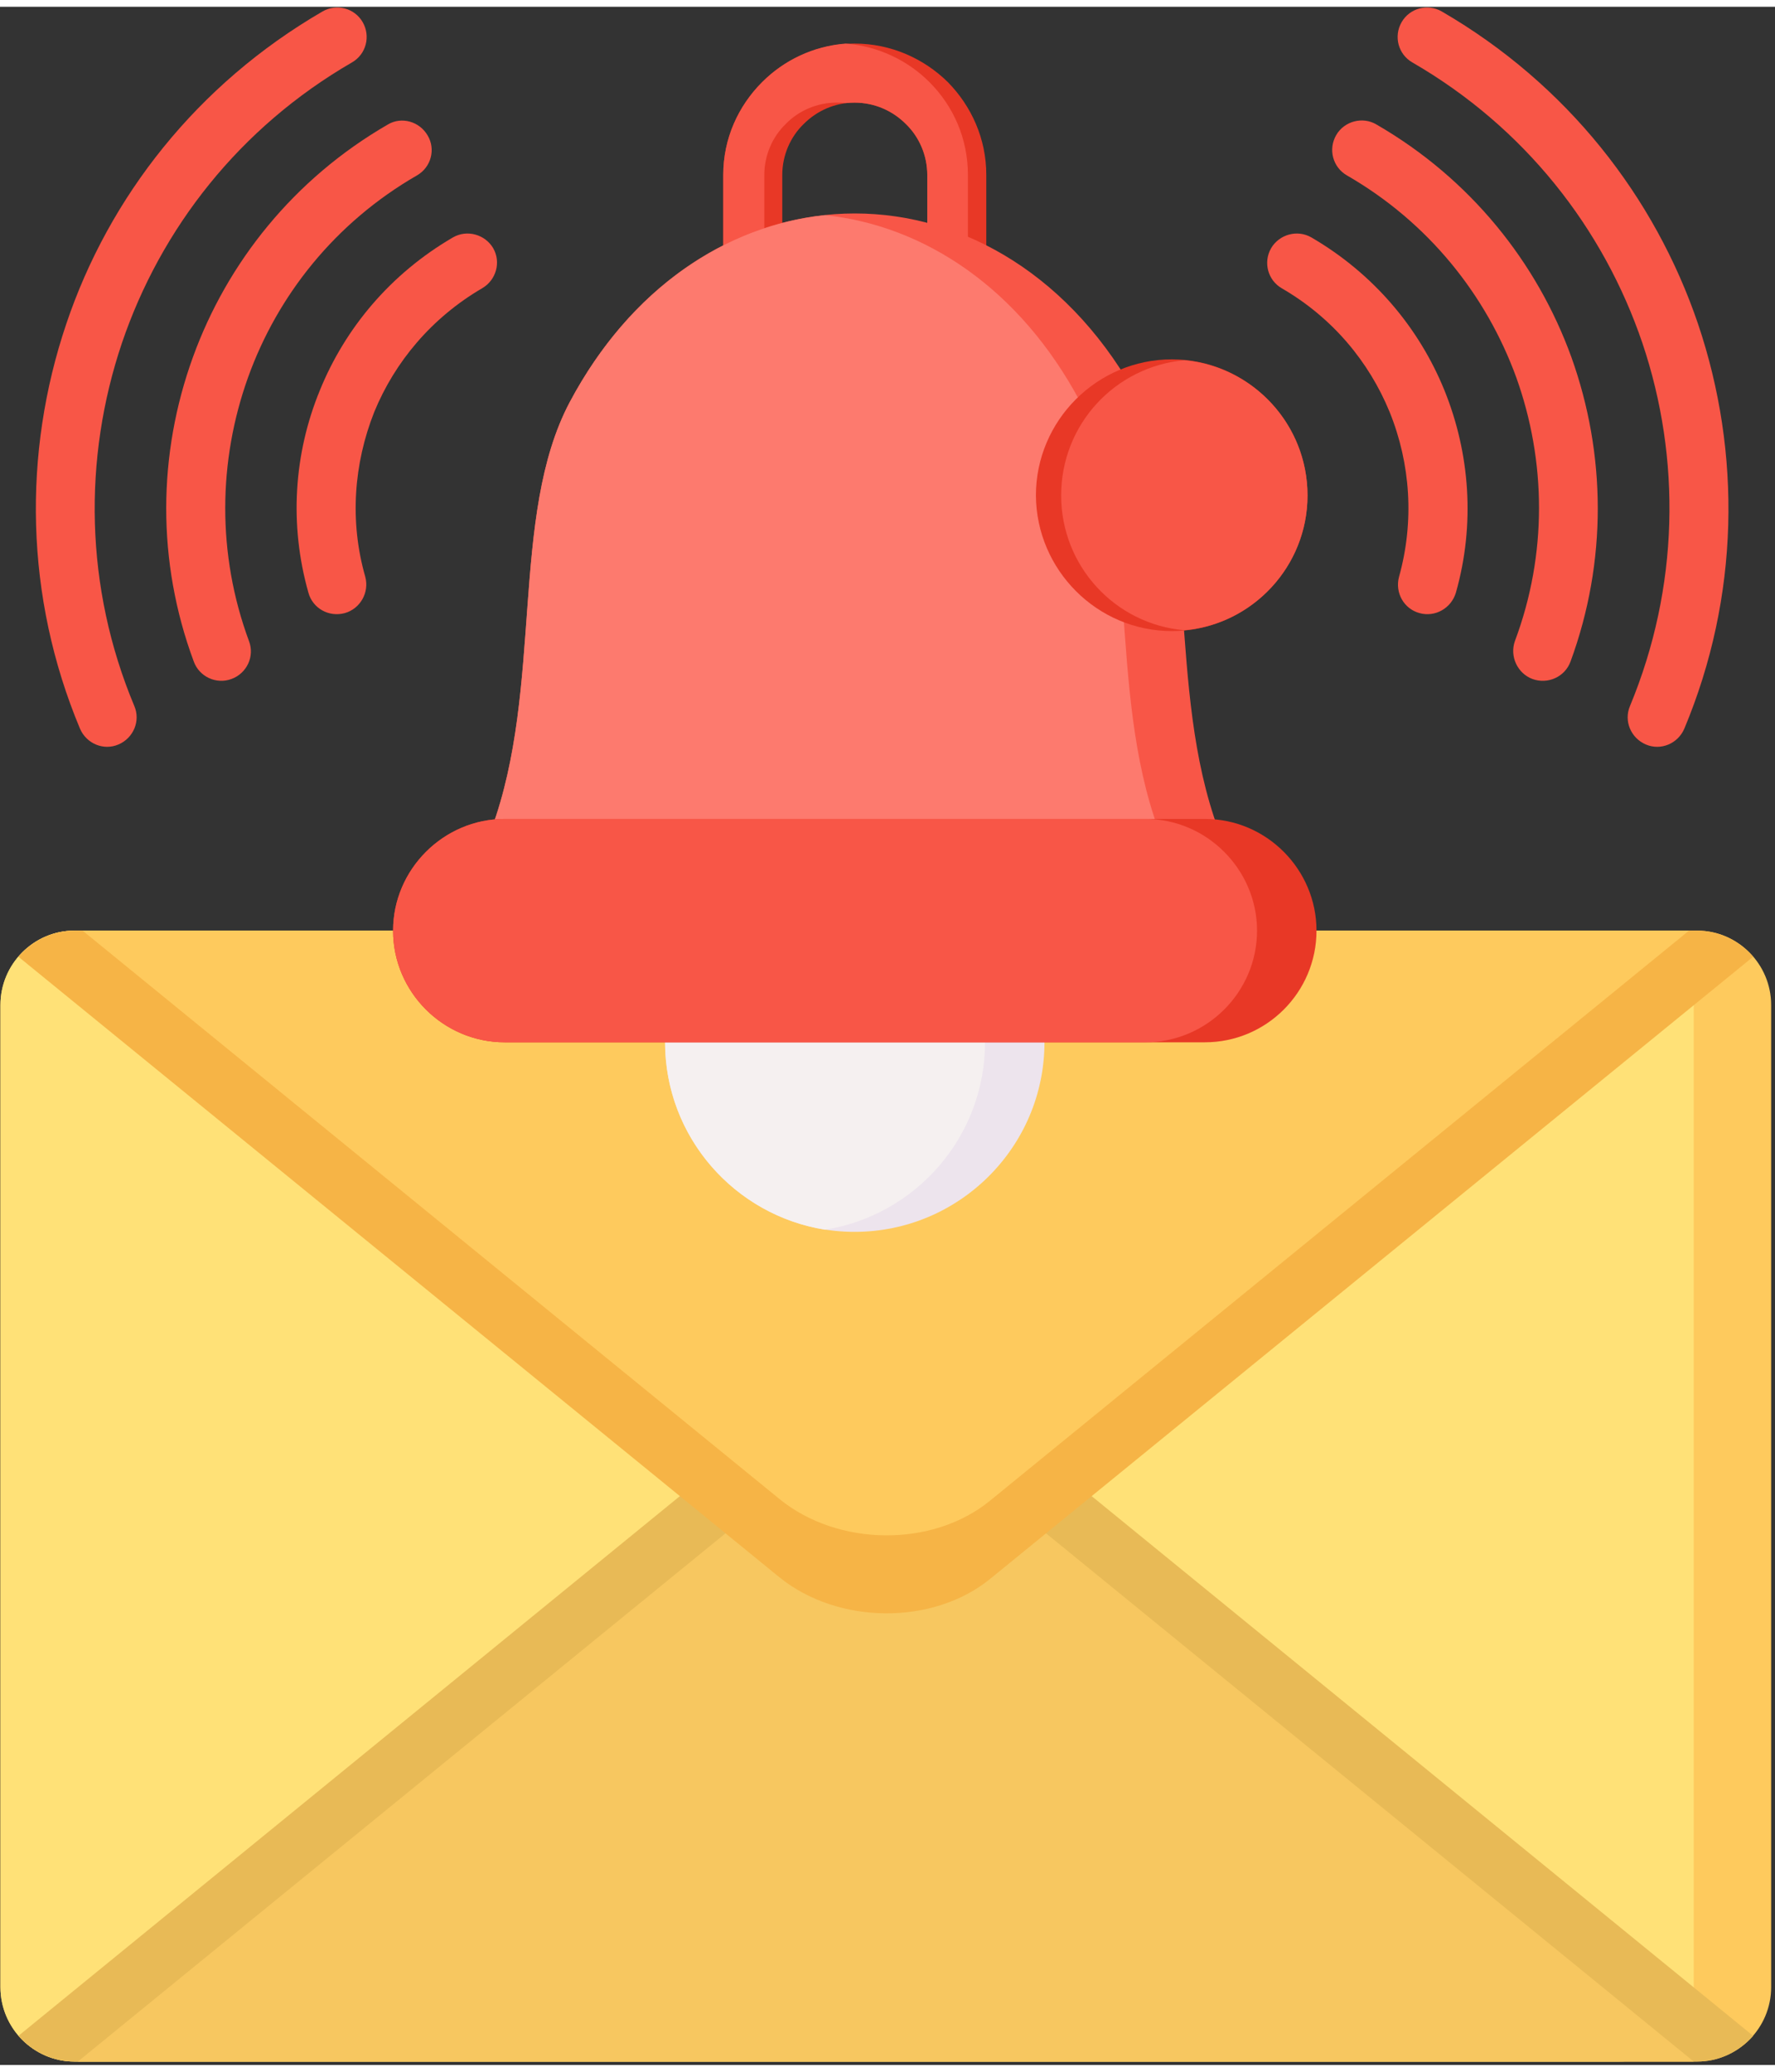 <svg version="1.2" xmlns="http://www.w3.org/2000/svg" viewBox="0 0 415 481" width="60" height="70">
	<rect x="0" y="0" width="415" height="481" fill="#333333" stroke="none"/>
	<title>Notifications &amp; Alerts-svg</title>
	<style>
		.s0 { fill: #feca5d } 
		.s1 { fill: #ffe177 } 
		.s2 { fill: #e8ba56 } 
		.s3 { fill: #f7c760 } 
		.s4 { fill: #f6b446 } 
		.s5 { fill: #e83826 } 
		.s6 { fill: #f85647 } 
		.s7 { fill: #fd7a6e } 
		.s8 { fill: #ede4ed } 
		.s9 { fill: #f5f0f0 } 
	</style>
	<path fill-rule="evenodd" class="s0" d="m17.4 215.9h379.4c9.5 0 17.3 7.8 17.3 17.4v229.5c0 9.6-7.8 17.4-17.3 17.4h-379.4c-9.5 0-17.3-7.8-17.3-17.4v-229.5c0-9.6 7.8-17.4 17.3-17.4z"/>
	<path fill-rule="evenodd" class="s1" d="m17.4 215.9h361.2c9.6 0 17.4 7.8 17.4 17.4v229.5c0 9.6-7.8 17.4-17.4 17.4h-361.2c-9.5 0-17.3-7.8-17.3-17.4v-229.5c0-9.6 7.8-17.4 17.3-17.4z"/>
	<path fill-rule="evenodd" class="s2" d="m17.4 480.2h379.4c5.2 0 9.9-2.4 13.1-6l-178.4-145.5c-13.4-10.9-35.6-10.7-49.3 0.4l-177.9 145.1c3.2 3.6 7.9 6 13.1 6z"/>
	<path fill-rule="evenodd" class="s3" d="m18.2 480.2h377.8l-164.5-134.1c-13.4-11-35.6-10.8-49.3 0.4 0 0-164 133.7-164 133.7z"/>
	<path fill-rule="evenodd" class="s4" d="m17.4 215.9h379.4c5.2 0 9.9 2.4 13.1 6.1l-178.4 145.4c-13.4 10.9-35.6 10.7-49.3-0.4l-177.9-145c3.2-3.7 7.9-6.1 13.1-6.1z"/>
	<path fill-rule="evenodd" class="s0" d="m19.3 215.9h375.6l-163.4 133.2c-13.4 11-35.6 10.8-49.3-0.4z"/>
	<path fill-rule="evenodd" class="s5" d="m199.8 105.3c-8.4 0-16.1-3.5-21.6-9-5.6-5.6-9.1-13.3-9.1-21.7v-35.3c0-8.5 3.5-16.1 9.1-21.7 5.5-5.5 13.2-9 21.6-9 8.5 0 16.2 3.5 21.8 9 5.5 5.6 9 13.2 9 21.7v35.3c0 8.4-3.5 16.1-9 21.7-5.6 5.5-13.3 9-21.8 9zm0-13.8c4.7 0 8.9-1.9 12-5 3.1-3.1 5-7.3 5-11.9v-35.3c0-4.6-1.9-8.9-5-11.9-3.1-3.1-7.3-5-12-5-4.6 0-8.8 1.9-11.9 5-3.1 3-5 7.3-5 11.9v35.3c0 4.6 1.9 8.8 5 11.9 3.1 3.1 7.3 5 11.9 5z"/>
	<path fill-rule="evenodd" class="s6" d="m197.7 105.2c-7.6-0.5-14.4-3.8-19.5-8.9-5.6-5.6-9.1-13.3-9.1-21.7v-35.3c0-8.5 3.5-16.1 9.1-21.7 5.1-5.1 11.9-8.4 19.5-9 7.6 0.6 14.5 3.9 19.6 9 5.6 5.6 9 13.2 9 21.7v35.3c0 8.4-3.4 16.1-9 21.7-5.1 5.1-12 8.4-19.6 8.9zm-2.1-13.7q1.1 0 2.1-0.2 1.1 0.2 2.1 0.2c4.7 0 8.9-1.9 12-5 3.1-3.1 5-7.3 5-11.9v-35.3c0-4.6-1.9-8.9-5-11.9-3.1-3.1-7.3-5-12-5q-1 0-2.1 0.1-1-0.1-2.1-0.1c-4.6 0-8.9 1.9-11.9 5-3.1 3-5 7.3-5 11.9v35.3c0 4.6 1.9 8.8 5 11.9 3 3.1 7.3 5 11.9 5z"/>
	<path class="s6" d="m299.7 65.8c-3.3-1.9-4.4-6.1-2.5-9.4 1.9-3.2 6.1-4.4 9.4-2.5 14.6 8.5 25.2 21.2 31.1 35.7 6 14.8 7.2 31.4 2.7 47.3-1.1 3.7-4.9 5.8-8.5 4.8-3.7-1-5.8-4.8-4.8-8.5 3.6-12.9 2.7-26.4-2.2-38.5-4.8-11.7-13.3-22-25.2-28.9z"/>
	<path class="s6" d="m330.2 13c-3.3-1.9-4.4-6.1-2.5-9.4 1.9-3.3 6.1-4.4 9.4-2.5 29.3 17 49.8 43.3 59.9 73 10.2 30.2 9.7 63.8-3.2 94.6-1.5 3.5-5.5 5.2-9 3.7-3.5-1.5-5.2-5.5-3.7-9 11.5-27.7 12-57.8 2.9-84.8-9.1-26.8-27.5-50.4-53.8-65.6z"/>
	<path class="s6" d="m314.9 39.4c-3.3-1.9-4.4-6.1-2.5-9.4 1.9-3.3 6.2-4.4 9.4-2.5 22 12.7 37.6 32.3 45.6 54.4 8.1 22.6 8.4 47.7-0.2 71.1-1.3 3.6-5.3 5.4-8.9 4.1-3.5-1.3-5.4-5.3-4.1-8.9 7.6-20.3 7.3-42.1 0.3-61.6-7-19.2-20.5-36.2-39.6-47.2z"/>
	<path class="s6" d="m105.9 53.9c3.3-1.9 7.5-0.7 9.4 2.5 1.9 3.3 0.7 7.5-2.6 9.4-11.8 6.9-20.4 17.2-25.2 28.9-4.8 12.1-5.8 25.6-2.1 38.5 1 3.7-1.2 7.5-4.8 8.5-3.7 1-7.5-1.1-8.5-4.8-4.5-15.9-3.4-32.5 2.7-47.3 5.9-14.5 16.5-27.2 31.1-35.7z"/>
	<path class="s6" d="m75.4 1.1c3.3-1.9 7.5-0.8 9.4 2.5 1.9 3.3 0.8 7.5-2.5 9.4-26.3 15.2-44.7 38.8-53.8 65.6-9.1 27-8.7 57.1 2.9 84.8 1.5 3.5-0.2 7.5-3.7 9-3.5 1.5-7.5-0.2-9-3.7-12.9-30.8-13.4-64.4-3.2-94.6 10-29.7 30.6-56 59.9-73z"/>
	<path class="s6" d="m90.7 27.5c3.2-1.9 7.4-0.7 9.3 2.6 1.9 3.2 0.8 7.4-2.5 9.3-19.1 11-32.6 28-39.5 47.2-7 19.5-7.3 41.3 0.2 61.6 1.4 3.6-0.5 7.6-4.1 8.9-3.5 1.3-7.5-0.5-8.8-4.1-8.7-23.4-8.4-48.5-0.2-71.1 8-22.1 23.6-41.7 45.6-54.4z"/>
	<g>
		<path fill-rule="evenodd" class="s6" d="m114.8 192.4q0.1-0.1 0.1-0.2c12.2-33.1 4.2-73.1 18.3-99.8 31.3-58.8 102-58.8 133.3 0 14.2 26.7 6.1 66.8 18.4 100 0 0-170.1 0-170.1 0z"/>
		<path fill-rule="evenodd" class="s7" d="m114.8 192.4q0.1-0.1 0.1-0.2c12.2-33.1 4.2-73.2 18.3-99.8 14.2-26.7 36.6-41.3 59.7-43.7 23.1 2.4 45.5 17 59.7 43.7 14.2 26.7 6.1 66.8 18.3 100z"/>
		<path fill-rule="evenodd" class="s5" d="m274 145.9c17.4 0 31.7-14.3 31.7-31.7 0-17.5-14.3-31.8-31.7-31.8-17.5 0-31.8 14.3-31.8 31.8 0.1 17.4 14.3 31.7 31.8 31.7z"/>
		<path fill-rule="evenodd" class="s6" d="m276.9 82.6c16.1 1.5 28.8 15 28.8 31.6 0 16.5-12.7 30.1-28.8 31.5-16.2-1.4-28.8-15-28.8-31.5 0-16.6 12.6-30.1 28.8-31.6z"/>
		<path fill-rule="evenodd" class="s8" d="m199.8 286.3c24.5 0 44.4-19.9 44.4-44.3 0-24.4-19.9-44.3-44.4-44.3-24.4 0-44.3 19.9-44.3 44.3 0 24.4 19.9 44.3 44.3 44.3z"/>
		<path fill-rule="evenodd" class="s9" d="m192.9 285.8c-21.2-3.4-37.4-21.7-37.4-43.8 0-22.1 16.2-40.5 37.4-43.8 21.2 3.3 37.4 21.7 37.4 43.8 0 22.1-16.2 40.4-37.4 43.8z"/>
		<path fill-rule="evenodd" class="s5" d="m118 242h163.7c14.4 0 26.1-11.7 26.1-26.1 0-14.3-11.7-26.1-26.1-26.1h-163.7c-14.3 0-26.1 11.8-26.1 26.1 0 14.4 11.8 26.1 26.1 26.1z"/>
		<path fill-rule="evenodd" class="s6" d="m118 242h149.8c14.3 0 26.1-11.7 26.1-26.1 0-14.3-11.8-26.1-26.1-26.1h-149.8c-14.3 0-26.1 11.8-26.1 26.1 0 14.4 11.8 26.1 26.1 26.1z"/>
	</g>
</svg>